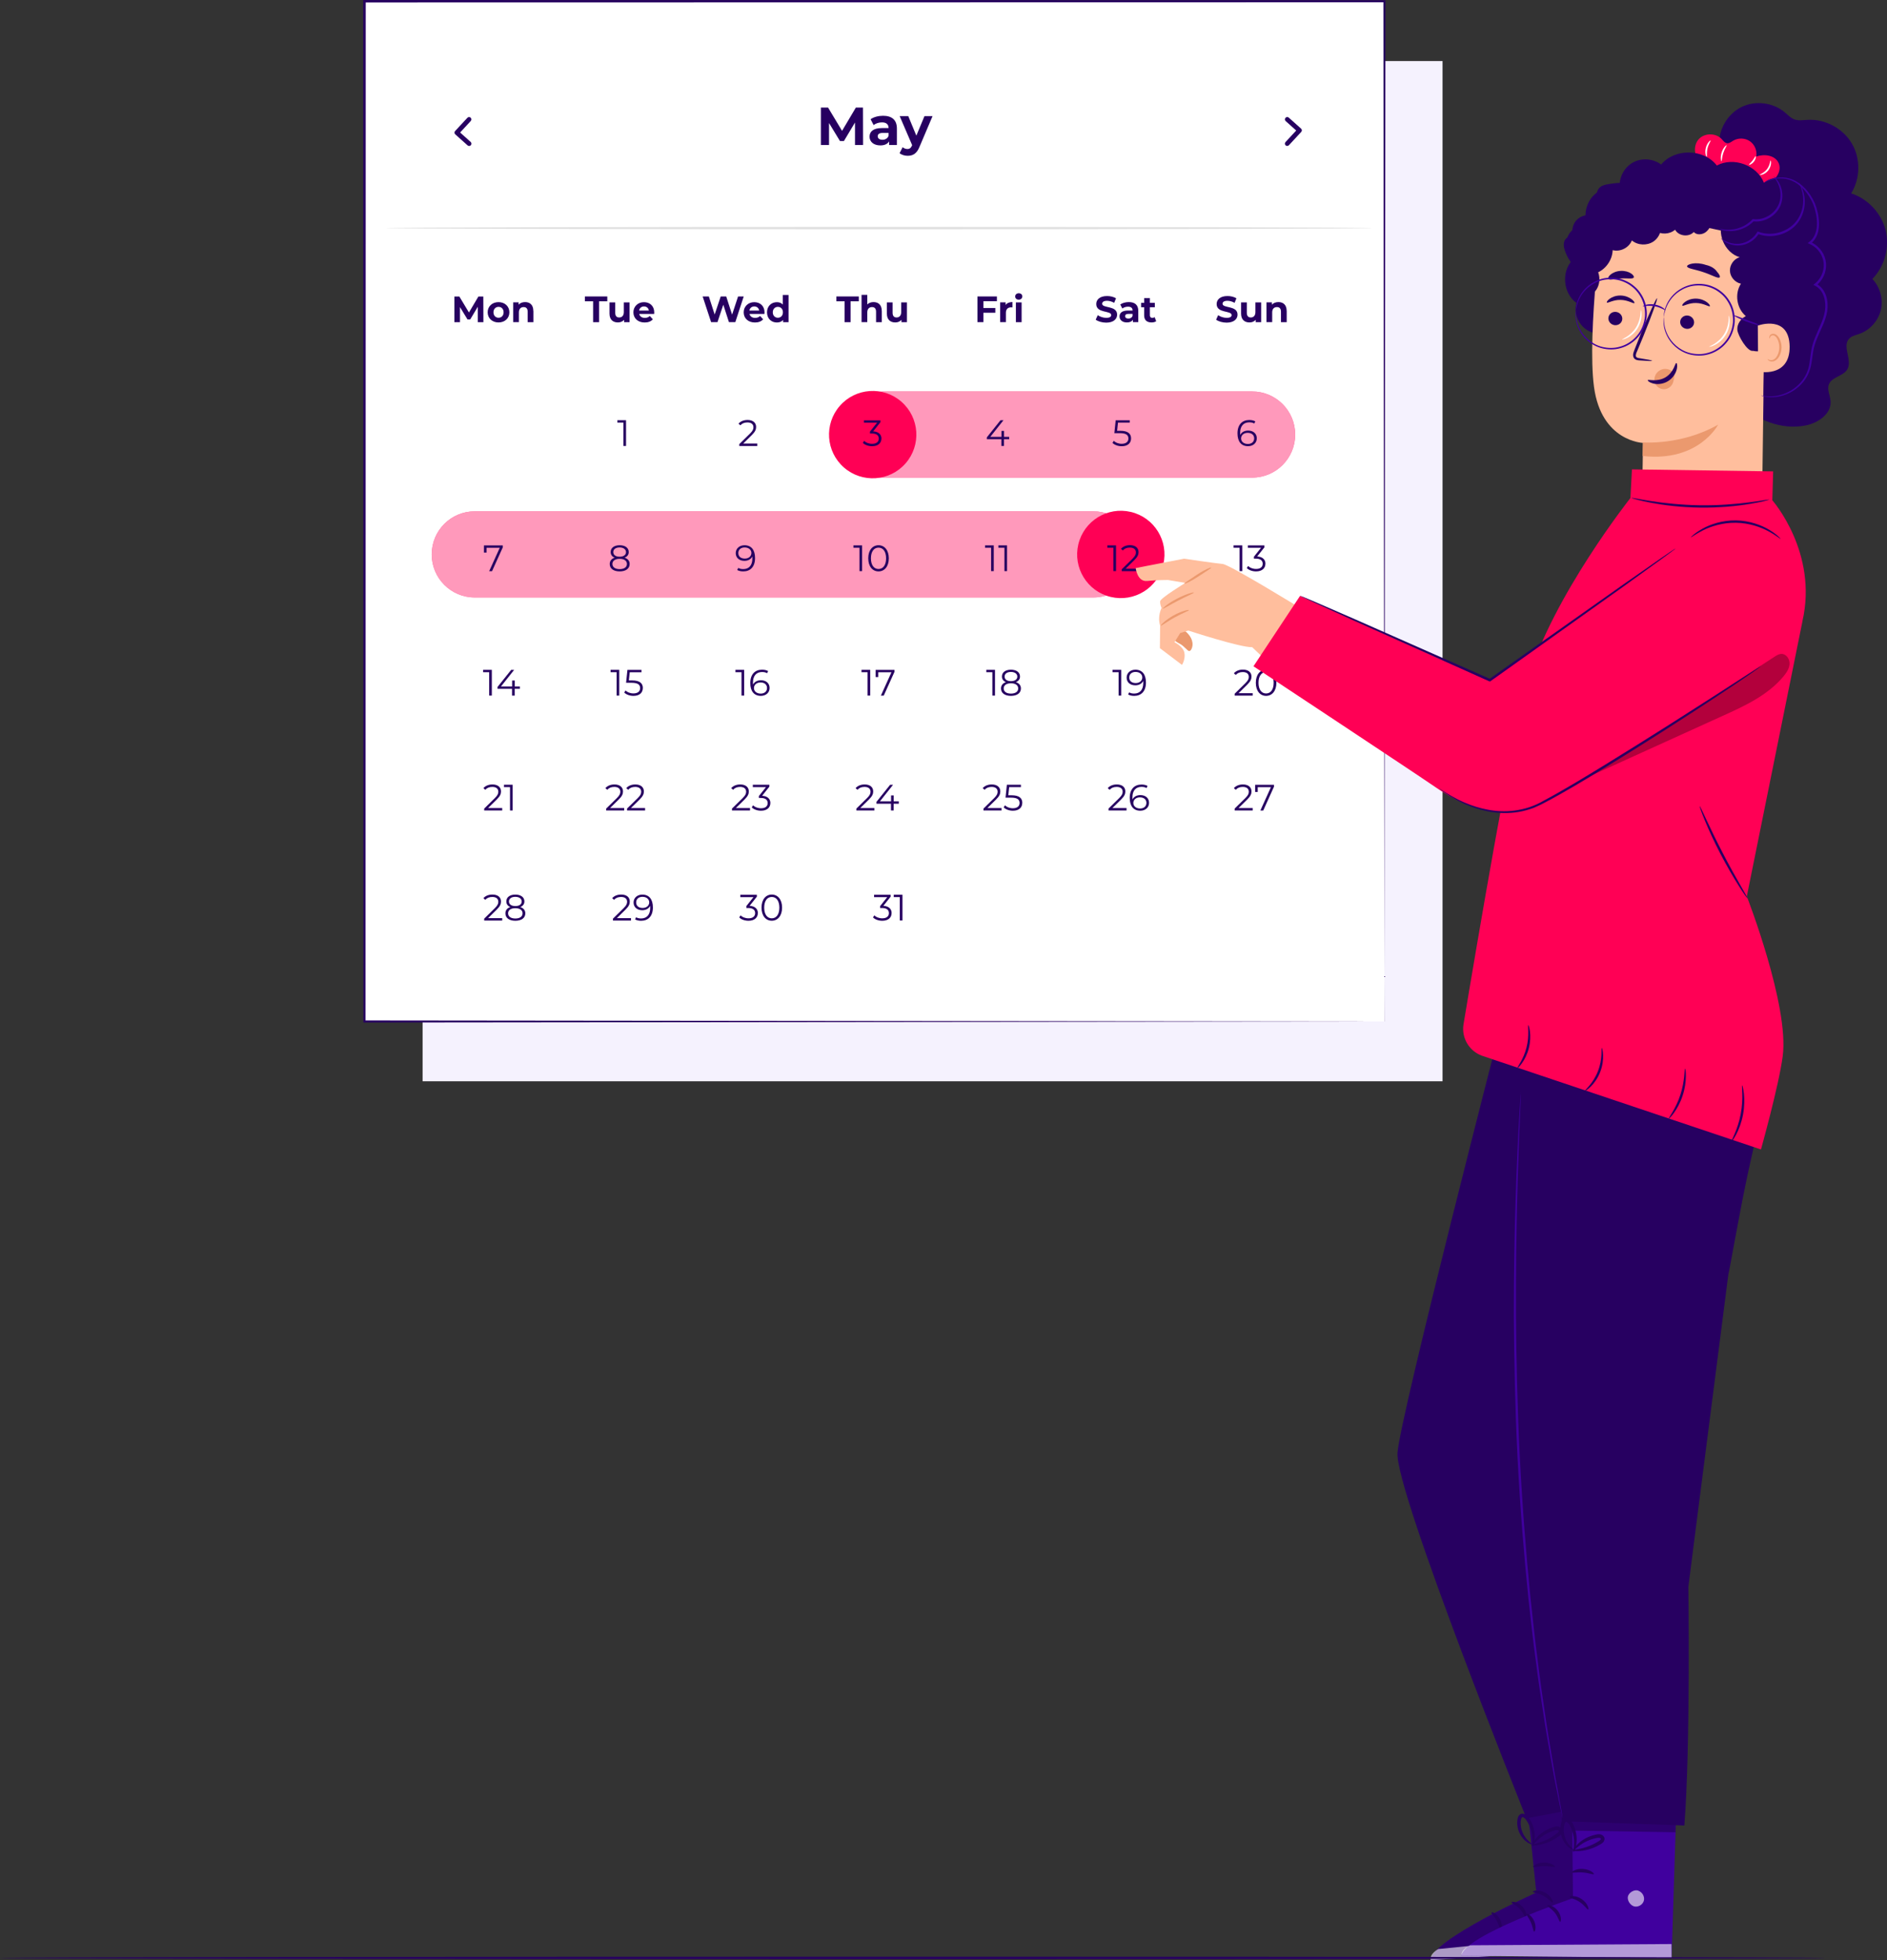 <svg xmlns="http://www.w3.org/2000/svg" id="Calque_2" viewBox="0 0 408.39 424.13"><rect x="0" y="0" width="408.39" height="424.13" fill="#333333" stroke="none"/><defs><style>      .cls-1 {        fill: #f05;      }      .cls-2 {        fill: #ffbe9d;      }      .cls-3 {        fill: #eb996e;      }      .cls-4 {        fill: #fff;      }      .cls-5 {        fill: #270061;      }      .cls-6 {        opacity: .6;      }      .cls-7 {        opacity: .3;      }      .cls-8 {        fill: #f5f2fe;      }      .cls-9 {        fill: #e0e0e0;      }      .cls-10 {        fill: #40009e;      }    </style></defs><g id="Floor"><g><rect class="cls-8" x="91.46" y="13.21" width="220.74" height="220.74"></rect><g><g><rect class="cls-4" x="78.89" y=".26" width="220.74" height="220.74"></rect><path class="cls-5" d="M299.63,221c0-1.92-.09-88.4-.23-220.74l.23.23c-64.16.01-139.9.02-220.72.04h-.02l.26-.26c-.01,80.83-.02,156.58-.04,220.74l-.23-.23c132.36.14,218.82.22,220.74.23-1.92,0-88.38.09-220.74.23h-.23s0-.23,0-.23c-.01-64.15-.02-139.91-.04-220.74v-.26s.26,0,.26,0h.02c80.82.01,156.56.03,220.72.04h.23v.23c-.14,132.34-.22,218.82-.23,220.74Z"></path></g><g><path class="cls-1" d="M270.99,103.34h-79.6c-5.15,0-9.32-4.17-9.32-9.32h0c0-5.15,4.17-9.32,9.32-9.32h79.6c5.15,0,9.32,4.17,9.32,9.32h0c0,5.15-4.17,9.32-9.32,9.32Z"></path><g class="cls-6"><path class="cls-4" d="M270.99,103.34h-79.6c-5.15,0-9.32-4.17-9.32-9.32h0c0-5.15,4.17-9.32,9.32-9.32h79.6c5.15,0,9.32,4.17,9.32,9.32h0c0,5.15-4.17,9.32-9.32,9.32Z"></path></g></g><g><path class="cls-1" d="M236.62,129.27H102.75c-5.15,0-9.32-4.17-9.32-9.32h0c0-5.15,4.17-9.32,9.32-9.32h133.87c5.15,0,9.32,4.17,9.32,9.32h0c0,5.15-4.17,9.32-9.32,9.32Z"></path><g class="cls-6"><path class="cls-4" d="M236.62,129.27H102.75c-5.15,0-9.32-4.17-9.32-9.32h0c0-5.15,4.17-9.32,9.32-9.32h133.87c5.15,0,9.32,4.17,9.32,9.32h0c0,5.15-4.17,9.32-9.32,9.32Z"></path></g></g><circle class="cls-1" cx="188.86" cy="94.02" r="9.45" transform="translate(-6.16 174.48) rotate(-48.88)"></circle><circle class="cls-1" cx="242.56" cy="119.95" r="9.45" transform="translate(69.89 328.3) rotate(-76.66)"></circle><path class="cls-5" d="M101.52,31.58c-.12,0-.24-.04-.33-.13l-2.66-2.38c-.1-.09-.16-.22-.17-.35,0-.13.04-.27.13-.36l2.66-2.87c.19-.2.5-.22.71-.03.2.19.21.5.03.71l-2.31,2.5,2.28,2.04c.21.18.22.5.04.71-.1.11-.24.17-.37.17Z"></path><path class="cls-5" d="M278.58,31.58c-.12,0-.24-.04-.34-.13-.2-.19-.21-.5-.03-.71l2.32-2.5-2.28-2.04c-.21-.18-.22-.5-.04-.71.19-.21.5-.22.71-.04l2.66,2.38c.1.09.16.22.17.35,0,.13-.04.27-.13.36l-2.66,2.87c-.1.11-.23.16-.37.16Z"></path><g><path class="cls-5" d="M185.04,31.37v-4.86s-2.4,4.01-2.4,4.01h-.85l-2.37-3.9v4.76h-1.76v-8.11h1.55l3.03,5.04,2.99-5.04h1.54l.02,8.11h-1.76Z"></path><path class="cls-5" d="M194.11,27.81v3.56h-1.69v-.78c-.34.57-.98.87-1.9.87-1.46,0-2.33-.81-2.33-1.89s.78-1.86,2.68-1.86h1.44c0-.78-.46-1.23-1.44-1.23-.66,0-1.34.22-1.8.58l-.65-1.26c.68-.49,1.69-.75,2.69-.75,1.9,0,3,.88,3,2.77ZM192.31,29.4v-.64h-1.24c-.85,0-1.11.31-1.11.73,0,.45.38.75,1.02.75.6,0,1.12-.28,1.33-.85Z"></path><path class="cls-5" d="M201.82,25.14l-2.81,6.61c-.6,1.51-1.46,1.96-2.58,1.96-.64,0-1.33-.21-1.74-.57l.66-1.29c.28.24.66.39,1.02.39.5,0,.78-.22,1.02-.78l.02-.06-2.7-6.28h1.86l1.75,4.23,1.76-4.23h1.74Z"></path></g><path class="cls-9" d="M296.9,49.35c0,.14-47.76.26-106.66.26s-106.67-.12-106.67-.26,47.75-.26,106.67-.26,106.66.12,106.66.26Z"></path><g><path class="cls-5" d="M103.41,69.71v-3.34s-1.65,2.75-1.65,2.75h-.58l-1.63-2.68v3.27h-1.21v-5.56h1.07l2.08,3.46,2.05-3.46h1.06l.02,5.56h-1.21Z"></path><path class="cls-5" d="M105.54,67.57c0-1.29.99-2.2,2.35-2.2s2.35.91,2.35,2.2-.99,2.2-2.35,2.2-2.35-.91-2.35-2.2ZM108.99,67.57c0-.74-.47-1.18-1.09-1.18s-1.1.45-1.1,1.18.48,1.18,1.1,1.18,1.09-.45,1.09-1.18Z"></path><path class="cls-5" d="M115.44,67.26v2.45h-1.24v-2.26c0-.69-.32-1.01-.87-1.01-.6,0-1.03.37-1.03,1.15v2.11h-1.24v-4.28h1.18v.5c.33-.37.83-.56,1.41-.56,1.01,0,1.77.59,1.77,1.89Z"></path></g><g><path class="cls-5" d="M128.36,65.19h-1.78v-1.05h4.85v1.05h-1.78v4.52h-1.29v-4.52Z"></path><path class="cls-5" d="M136.25,65.43v4.28h-1.18v-.51c-.33.37-.8.57-1.33.57-1.07,0-1.83-.6-1.83-1.92v-2.42h1.24v2.23c0,.72.32,1.03.87,1.03s.99-.37.99-1.15v-2.11h1.24Z"></path><path class="cls-5" d="M141.58,67.92h-3.24c.12.53.57.86,1.22.86.45,0,.78-.14,1.07-.41l.66.72c-.4.45-.99.69-1.77.69-1.48,0-2.44-.93-2.44-2.2s.98-2.2,2.28-2.2,2.23.84,2.23,2.22c0,.1-.02.23-.02.33ZM138.32,67.19h2.11c-.09-.54-.49-.89-1.05-.89s-.97.34-1.06.89Z"></path></g><path class="cls-5" d="M135.49,90.93v5.56h-.57v-5.06h-1.31v-.51h1.88Z"></path><path class="cls-5" d="M163.9,95.99v.51h-3.9v-.41l2.31-2.27c.63-.62.75-.99.75-1.38,0-.64-.45-1.04-1.3-1.04-.65,0-1.15.2-1.52.62l-.41-.35c.43-.51,1.12-.8,1.97-.8,1.13,0,1.84.57,1.84,1.5,0,.53-.17,1.01-.91,1.74l-1.89,1.86h3.06Z"></path><path class="cls-5" d="M190.76,94.9c0,.93-.68,1.65-2.02,1.65-.8,0-1.57-.28-2-.72l.28-.45c.36.37,1,.64,1.73.64.92,0,1.43-.43,1.43-1.12s-.47-1.1-1.5-1.1h-.4v-.42l1.54-1.93h-2.85v-.51h3.58v.41l-1.57,1.98c1.19.06,1.79.69,1.79,1.58Z"></path><path class="cls-5" d="M218.4,95.03h-1.11v1.46h-.57v-1.46h-3.14v-.41l2.95-3.69h.64l-2.85,3.59h2.42v-1.29h.56v1.29h1.11v.51Z"></path><path class="cls-5" d="M108.82,118.01v.41l-2.33,5.16h-.62l2.29-5.06h-2.86v1.04h-.56v-1.55h4.09Z"></path><path class="cls-5" d="M136.27,122.03c0,.99-.83,1.6-2.16,1.6s-2.15-.61-2.15-1.6c0-.67.38-1.14,1.07-1.37-.56-.22-.87-.64-.87-1.22,0-.91.77-1.47,1.95-1.47s1.96.56,1.96,1.47c0,.58-.32,1-.89,1.22.7.23,1.09.71,1.09,1.37ZM135.68,122.02c0-.68-.59-1.11-1.57-1.11s-1.57.43-1.57,1.11.58,1.12,1.57,1.12,1.57-.43,1.57-1.12ZM134.1,120.45c.87,0,1.38-.39,1.38-.99s-.55-1.01-1.38-1.01-1.37.38-1.37,1,.51,1,1.37,1Z"></path><path class="cls-5" d="M163.41,120.75c0,1.89-1.03,2.88-2.54,2.88-.5,0-.97-.09-1.32-.3l.23-.46c.29.19.67.26,1.08.26,1.2,0,1.97-.77,1.97-2.28,0-.13,0-.29-.02-.45-.28.61-.93.95-1.7.95-1.1,0-1.88-.65-1.88-1.67s.82-1.71,1.9-1.71c1.48,0,2.28,1.03,2.28,2.78ZM162.62,119.64c0-.61-.51-1.19-1.47-1.19-.8,0-1.36.47-1.36,1.21s.54,1.2,1.4,1.2,1.43-.52,1.43-1.22Z"></path><g><path class="cls-5" d="M186.58,118.01v5.56h-.57v-5.06h-1.31v-.51h1.88Z"></path><path class="cls-5" d="M187.91,120.8c0-1.77.93-2.83,2.22-2.83s2.23,1.06,2.23,2.83-.94,2.83-2.23,2.83-2.22-1.06-2.22-2.83ZM191.77,120.8c0-1.49-.67-2.31-1.64-2.31s-1.64.82-1.64,2.31.67,2.31,1.64,2.31,1.64-.82,1.64-2.31Z"></path></g><g><path class="cls-5" d="M215.07,118.01v5.56h-.57v-5.06h-1.31v-.51h1.88Z"></path><path class="cls-5" d="M217.95,118.01v5.56h-.57v-5.06h-1.31v-.51h1.88Z"></path></g><g><path class="cls-5" d="M241.54,118.01v5.56h-.57v-5.06h-1.31v-.51h1.88Z"></path><path class="cls-5" d="M246.67,123.07v.51h-3.9v-.41l2.31-2.27c.63-.62.75-.99.75-1.38,0-.64-.45-1.04-1.3-1.04-.65,0-1.15.2-1.52.62l-.41-.35c.43-.51,1.12-.8,1.97-.8,1.13,0,1.84.57,1.84,1.5,0,.53-.17,1.01-.91,1.74l-1.89,1.86h3.06Z"></path></g><g><path class="cls-5" d="M268.85,118.01v5.56h-.57v-5.06h-1.31v-.51h1.88Z"></path><path class="cls-5" d="M273.86,121.98c0,.93-.68,1.65-2.02,1.65-.8,0-1.57-.28-2-.72l.28-.45c.36.37,1,.64,1.73.64.92,0,1.43-.43,1.43-1.12s-.47-1.11-1.5-1.11h-.4v-.42l1.54-1.93h-2.85v-.51h3.58v.41l-1.57,1.98c1.19.06,1.79.69,1.79,1.58Z"></path></g><g><path class="cls-5" d="M106.44,144.94v5.56h-.57v-5.06h-1.31v-.51h1.88Z"></path><path class="cls-5" d="M112.5,149.04h-1.11v1.46h-.57v-1.46h-3.14v-.41l2.95-3.69h.64l-2.85,3.59h2.42v-1.29h.56v1.29h1.11v.51Z"></path></g><g><path class="cls-5" d="M134.02,144.94v5.56h-.57v-5.06h-1.31v-.51h1.88Z"></path><path class="cls-5" d="M139.12,148.87c0,.95-.66,1.69-2.02,1.69-.8,0-1.57-.28-2-.72l.28-.45c.36.37.99.64,1.71.64.95,0,1.45-.46,1.45-1.14,0-.72-.45-1.16-1.86-1.16h-1.18l.29-2.79h3.04v.51h-2.54l-.19,1.77h.72c1.68,0,2.31.66,2.31,1.65Z"></path></g><g><path class="cls-5" d="M161.05,144.94v5.56h-.57v-5.06h-1.31v-.51h1.88Z"></path><path class="cls-5" d="M166.56,148.85c0,1.04-.82,1.71-1.9,1.71-1.48,0-2.28-1.03-2.28-2.78,0-1.89,1.03-2.88,2.54-2.88.5,0,.97.09,1.32.3l-.23.46c-.29-.19-.67-.26-1.08-.26-1.2,0-1.97.77-1.97,2.28,0,.13,0,.29.02.45.28-.61.93-.95,1.7-.95,1.1,0,1.88.65,1.88,1.67ZM166,148.86c0-.73-.54-1.2-1.4-1.2s-1.43.52-1.43,1.22c0,.61.51,1.19,1.47,1.19.8,0,1.36-.47,1.36-1.21Z"></path></g><g><path class="cls-5" d="M188.33,144.94v5.56h-.57v-5.06h-1.31v-.51h1.88Z"></path><path class="cls-5" d="M193.59,144.94v.41l-2.33,5.16h-.62l2.29-5.06h-2.86v1.04h-.56v-1.55h4.09Z"></path></g><g><path class="cls-5" d="M215.34,144.94v5.56h-.57v-5.06h-1.31v-.51h1.88Z"></path><path class="cls-5" d="M220.95,148.96c0,.99-.83,1.6-2.16,1.6s-2.15-.61-2.15-1.6c0-.67.38-1.14,1.07-1.37-.56-.22-.87-.64-.87-1.22,0-.91.77-1.47,1.95-1.47s1.96.56,1.96,1.47c0,.58-.32,1-.89,1.22.7.23,1.09.71,1.09,1.37ZM220.36,148.95c0-.68-.59-1.11-1.57-1.11s-1.57.43-1.57,1.11.58,1.12,1.57,1.12,1.57-.43,1.57-1.12ZM218.79,147.38c.87,0,1.38-.39,1.38-.99s-.55-1.01-1.38-1.01-1.37.38-1.37,1,.51,1,1.37,1Z"></path></g><g><path class="cls-5" d="M242.66,144.94v5.56h-.57v-5.06h-1.31v-.51h1.88Z"></path><path class="cls-5" d="M248.01,147.68c0,1.89-1.03,2.88-2.54,2.88-.5,0-.97-.09-1.32-.3l.23-.46c.29.19.67.26,1.08.26,1.2,0,1.97-.77,1.97-2.28,0-.13,0-.29-.02-.45-.28.61-.93.95-1.7.95-1.11,0-1.88-.65-1.88-1.67s.82-1.71,1.9-1.71c1.48,0,2.28,1.03,2.28,2.78ZM247.22,146.57c0-.61-.51-1.19-1.47-1.19-.8,0-1.36.47-1.36,1.21s.54,1.2,1.4,1.2,1.43-.52,1.43-1.22Z"></path></g><g><path class="cls-5" d="M271.11,150v.51h-3.9v-.41l2.31-2.27c.63-.62.75-.99.75-1.38,0-.64-.45-1.04-1.3-1.04-.65,0-1.15.2-1.52.62l-.41-.35c.43-.51,1.12-.8,1.97-.8,1.13,0,1.84.57,1.84,1.5,0,.53-.17,1.01-.91,1.74l-1.89,1.86h3.06Z"></path><path class="cls-5" d="M271.79,147.73c0-1.77.93-2.83,2.22-2.83s2.23,1.06,2.23,2.83-.94,2.83-2.23,2.83-2.22-1.06-2.22-2.83ZM275.65,147.73c0-1.49-.67-2.31-1.64-2.31s-1.64.82-1.64,2.31.67,2.31,1.64,2.31,1.64-.82,1.64-2.31Z"></path></g><g><path class="cls-5" d="M108.69,174.85v.51h-3.9v-.41l2.31-2.27c.63-.62.75-.99.75-1.38,0-.64-.45-1.04-1.3-1.04-.65,0-1.15.2-1.52.62l-.41-.35c.43-.51,1.12-.8,1.97-.8,1.13,0,1.84.57,1.84,1.5,0,.53-.17,1.01-.91,1.74l-1.89,1.86h3.06Z"></path><path class="cls-5" d="M110.95,169.8v5.56h-.57v-5.06h-1.31v-.51h1.88Z"></path></g><g><path class="cls-5" d="M135.09,174.85v.51h-3.9v-.41l2.31-2.27c.63-.62.75-.99.75-1.38,0-.64-.45-1.04-1.3-1.04-.65,0-1.15.2-1.52.62l-.41-.35c.43-.51,1.12-.8,1.97-.8,1.13,0,1.84.57,1.84,1.5,0,.53-.17,1.01-.91,1.74l-1.89,1.86h3.06Z"></path><path class="cls-5" d="M139.61,174.85v.51h-3.9v-.41l2.31-2.27c.63-.62.75-.99.75-1.38,0-.64-.45-1.04-1.3-1.04-.65,0-1.15.2-1.52.62l-.41-.35c.43-.51,1.12-.8,1.97-.8,1.13,0,1.84.57,1.84,1.5,0,.53-.17,1.01-.91,1.74l-1.89,1.86h3.06Z"></path></g><g><path class="cls-5" d="M162.32,174.85v.51h-3.9v-.41l2.31-2.27c.63-.62.75-.99.75-1.38,0-.64-.45-1.04-1.3-1.04-.65,0-1.15.2-1.52.62l-.41-.35c.43-.51,1.12-.8,1.97-.8,1.13,0,1.84.57,1.84,1.5,0,.53-.17,1.01-.91,1.74l-1.89,1.86h3.06Z"></path><path class="cls-5" d="M166.72,173.76c0,.93-.68,1.65-2.02,1.65-.8,0-1.57-.28-2-.72l.28-.45c.36.37,1,.64,1.73.64.92,0,1.43-.43,1.43-1.12s-.47-1.11-1.5-1.11h-.4v-.42l1.54-1.93h-2.85v-.51h3.58v.41l-1.57,1.98c1.19.06,1.79.69,1.79,1.58Z"></path></g><g><path class="cls-5" d="M189.24,174.85v.51h-3.9v-.41l2.31-2.27c.63-.62.75-.99.75-1.38,0-.64-.45-1.04-1.3-1.04-.65,0-1.15.2-1.52.62l-.41-.35c.43-.51,1.12-.8,1.97-.8,1.13,0,1.84.57,1.84,1.5,0,.53-.17,1.01-.91,1.74l-1.89,1.86h3.06Z"></path><path class="cls-5" d="M194.51,173.9h-1.11v1.46h-.57v-1.46h-3.14v-.41l2.95-3.69h.64l-2.85,3.59h2.42v-1.29h.56v1.29h1.11v.51Z"></path></g><g><path class="cls-5" d="M216.75,174.85v.51h-3.9v-.41l2.31-2.27c.63-.62.75-.99.75-1.38,0-.64-.45-1.04-1.3-1.04-.65,0-1.15.2-1.52.62l-.41-.35c.43-.51,1.12-.8,1.97-.8,1.13,0,1.84.57,1.84,1.5,0,.53-.17,1.01-.91,1.74l-1.89,1.86h3.06Z"></path><path class="cls-5" d="M221.24,173.72c0,.95-.66,1.69-2.02,1.69-.8,0-1.57-.28-2-.72l.28-.45c.36.37.99.64,1.71.64.95,0,1.45-.46,1.45-1.14,0-.72-.45-1.16-1.86-1.16h-1.18l.29-2.79h3.04v.51h-2.54l-.19,1.77h.72c1.68,0,2.31.66,2.31,1.65Z"></path></g><g><path class="cls-5" d="M243.81,174.85v.51h-3.9v-.41l2.31-2.27c.63-.62.75-.99.75-1.38,0-.64-.45-1.04-1.3-1.04-.65,0-1.15.2-1.52.62l-.41-.35c.43-.51,1.12-.8,1.97-.8,1.13,0,1.84.57,1.84,1.5,0,.53-.17,1.01-.91,1.74l-1.89,1.86h3.06Z"></path><path class="cls-5" d="M248.68,173.7c0,1.04-.82,1.71-1.9,1.71-1.48,0-2.28-1.03-2.28-2.78,0-1.89,1.03-2.88,2.54-2.88.5,0,.97.09,1.32.3l-.23.46c-.29-.19-.67-.26-1.08-.26-1.2,0-1.97.77-1.97,2.28,0,.13,0,.29.02.45.28-.61.93-.95,1.7-.95,1.11,0,1.88.65,1.88,1.67ZM248.11,173.72c0-.73-.54-1.2-1.4-1.2s-1.43.52-1.43,1.22c0,.61.51,1.19,1.47,1.19.8,0,1.36-.47,1.36-1.21Z"></path></g><g><path class="cls-5" d="M271.11,174.85v.51h-3.9v-.41l2.31-2.27c.63-.62.75-.99.75-1.38,0-.64-.45-1.04-1.3-1.04-.65,0-1.15.2-1.52.62l-.41-.35c.43-.51,1.12-.8,1.97-.8,1.13,0,1.84.57,1.84,1.5,0,.53-.17,1.01-.91,1.74l-1.89,1.86h3.06Z"></path><path class="cls-5" d="M275.72,169.8v.41l-2.33,5.16h-.62l2.29-5.06h-2.86v1.04h-.56v-1.55h4.09Z"></path></g><g><path class="cls-5" d="M108.69,198.66v.51h-3.9v-.41l2.31-2.27c.63-.62.75-.99.75-1.38,0-.64-.45-1.04-1.3-1.04-.65,0-1.15.2-1.52.62l-.41-.35c.43-.51,1.12-.79,1.97-.79,1.13,0,1.84.57,1.84,1.5,0,.53-.17,1.01-.91,1.74l-1.89,1.86h3.06Z"></path><path class="cls-5" d="M113.69,197.62c0,.99-.83,1.6-2.16,1.6s-2.15-.61-2.15-1.6c0-.67.38-1.14,1.07-1.37-.56-.22-.87-.64-.87-1.22,0-.91.77-1.47,1.95-1.47s1.96.56,1.96,1.47c0,.58-.32,1-.89,1.22.7.23,1.09.71,1.09,1.37ZM113.1,197.61c0-.68-.59-1.11-1.57-1.11s-1.57.43-1.57,1.11.58,1.12,1.57,1.12,1.57-.43,1.57-1.12ZM111.53,196.04c.87,0,1.38-.39,1.38-.99s-.55-1.01-1.38-1.01-1.38.38-1.38,1,.51,1,1.38,1Z"></path></g><g><path class="cls-5" d="M136.56,198.66v.51h-3.9v-.41l2.31-2.27c.63-.62.75-.99.75-1.38,0-.64-.45-1.04-1.3-1.04-.65,0-1.15.2-1.52.62l-.41-.35c.43-.51,1.12-.79,1.97-.79,1.13,0,1.84.57,1.84,1.5,0,.53-.17,1.01-.91,1.74l-1.89,1.86h3.06Z"></path><path class="cls-5" d="M141.3,196.34c0,1.89-1.03,2.88-2.54,2.88-.5,0-.97-.09-1.32-.3l.23-.46c.29.19.67.26,1.08.26,1.2,0,1.97-.77,1.97-2.28,0-.13,0-.29-.02-.45-.28.61-.93.95-1.7.95-1.1,0-1.88-.65-1.88-1.67s.82-1.71,1.9-1.71c1.48,0,2.28,1.03,2.28,2.78ZM140.51,195.23c0-.61-.51-1.19-1.47-1.19-.8,0-1.36.47-1.36,1.21s.54,1.2,1.4,1.2,1.43-.52,1.43-1.22Z"></path></g><g><path class="cls-5" d="M164.01,197.57c0,.93-.68,1.65-2.02,1.65-.8,0-1.57-.28-2-.72l.28-.45c.36.37,1,.64,1.73.64.92,0,1.43-.43,1.43-1.12s-.47-1.11-1.5-1.11h-.4v-.42l1.54-1.93h-2.85v-.51h3.58v.41l-1.57,1.98c1.19.06,1.79.69,1.79,1.58Z"></path><path class="cls-5" d="M164.81,196.38c0-1.77.93-2.83,2.22-2.83s2.23,1.06,2.23,2.83-.94,2.83-2.23,2.83-2.22-1.06-2.22-2.83ZM168.67,196.38c0-1.49-.67-2.31-1.64-2.31s-1.64.82-1.64,2.31.67,2.31,1.64,2.31,1.64-.82,1.64-2.31Z"></path></g><g><path class="cls-5" d="M192.96,197.57c0,.93-.68,1.65-2.02,1.65-.8,0-1.57-.28-2-.72l.28-.45c.36.37,1,.64,1.73.64.92,0,1.43-.43,1.43-1.12s-.47-1.11-1.5-1.11h-.4v-.42l1.54-1.93h-2.85v-.51h3.58v.41l-1.57,1.98c1.19.06,1.79.69,1.79,1.58Z"></path><path class="cls-5" d="M195.31,193.6v5.56h-.57v-5.06h-1.31v-.51h1.88Z"></path></g><path class="cls-5" d="M244.79,94.86c0,.95-.66,1.69-2.02,1.69-.8,0-1.57-.28-2-.72l.28-.45c.36.37.99.64,1.71.64.95,0,1.45-.46,1.45-1.14,0-.72-.45-1.16-1.86-1.16h-1.18l.29-2.79h3.04v.51h-2.54l-.19,1.77h.71c1.68,0,2.31.66,2.31,1.65Z"></path><path class="cls-5" d="M272,94.83c0,1.04-.82,1.71-1.9,1.71-1.48,0-2.28-1.03-2.28-2.78,0-1.89,1.03-2.88,2.54-2.88.5,0,.97.09,1.32.3l-.23.46c-.29-.19-.67-.26-1.08-.26-1.2,0-1.97.77-1.97,2.28,0,.13,0,.29.02.45.28-.61.93-.95,1.7-.95,1.11,0,1.88.65,1.88,1.67ZM271.43,94.85c0-.73-.54-1.2-1.4-1.2s-1.43.52-1.43,1.22c0,.61.51,1.19,1.47,1.19.8,0,1.36-.47,1.36-1.21Z"></path><g><path class="cls-5" d="M160.96,64.14l-1.82,5.56h-1.38l-1.22-3.77-1.26,3.77h-1.38l-1.83-5.56h1.34l1.26,3.91,1.31-3.91h1.19l1.27,3.94,1.3-3.94h1.23Z"></path><path class="cls-5" d="M165.45,67.92h-3.24c.12.53.57.86,1.22.86.45,0,.78-.14,1.07-.41l.66.72c-.4.45-.99.69-1.77.69-1.48,0-2.44-.93-2.44-2.2s.98-2.2,2.28-2.2,2.23.84,2.23,2.22c0,.1-.02.23-.02.33ZM162.19,67.19h2.11c-.09-.54-.49-.89-1.05-.89s-.97.34-1.06.89Z"></path><path class="cls-5" d="M170.66,63.81v5.9h-1.18v-.49c-.31.37-.76.56-1.34.56-1.21,0-2.14-.86-2.14-2.2s.93-2.2,2.14-2.2c.52,0,.97.17,1.28.52v-2.08h1.24ZM169.44,67.57c0-.74-.48-1.18-1.09-1.18s-1.1.45-1.1,1.18.48,1.18,1.1,1.18,1.09-.45,1.09-1.18Z"></path></g><g><path class="cls-5" d="M182.79,65.19h-1.78v-1.05h4.85v1.05h-1.78v4.52h-1.29v-4.52Z"></path><path class="cls-5" d="M190.84,67.26v2.45h-1.24v-2.26c0-.69-.32-1.01-.87-1.01-.6,0-1.03.37-1.03,1.15v2.11h-1.24v-5.9h1.24v2.07c.33-.33.81-.51,1.36-.51,1.01,0,1.77.59,1.77,1.89Z"></path><path class="cls-5" d="M196.28,65.43v4.28h-1.18v-.51c-.33.37-.8.57-1.33.57-1.07,0-1.83-.6-1.83-1.92v-2.42h1.24v2.23c0,.72.32,1.03.87,1.03s.99-.37.99-1.15v-2.11h1.24Z"></path></g><g><path class="cls-5" d="M212.83,65.17v1.47h2.58v1.03h-2.58v2.03h-1.29v-5.56h4.21v1.03h-2.92Z"></path><path class="cls-5" d="M219.12,65.36v1.15c-.1,0-.18-.02-.28-.02-.68,0-1.14.37-1.14,1.19v2.02h-1.24v-4.28h1.18v.56c.3-.41.81-.63,1.47-.63Z"></path><path class="cls-5" d="M219.71,64.14c0-.39.31-.69.77-.69s.77.29.77.67c0,.41-.31.72-.77.72s-.77-.3-.77-.69ZM219.86,65.43h1.24v4.28h-1.24v-4.28Z"></path></g><g><path class="cls-5" d="M237.14,69.16l.44-.97c.47.34,1.17.58,1.84.58.76,0,1.07-.25,1.07-.6,0-1.04-3.24-.33-3.24-2.39,0-.95.76-1.73,2.35-1.73.7,0,1.41.17,1.93.49l-.4.98c-.52-.29-1.05-.44-1.54-.44-.76,0-1.06.29-1.06.64,0,1.03,3.24.32,3.24,2.36,0,.93-.77,1.73-2.36,1.73-.88,0-1.77-.26-2.27-.64Z"></path><path class="cls-5" d="M246.35,67.26v2.44h-1.16v-.53c-.23.39-.68.6-1.3.6-1,0-1.6-.56-1.6-1.3s.53-1.28,1.84-1.28h.99c0-.53-.32-.84-.99-.84-.45,0-.92.15-1.23.4l-.45-.87c.47-.33,1.16-.52,1.84-.52,1.3,0,2.06.6,2.06,1.9ZM245.11,68.35v-.44h-.85c-.58,0-.76.21-.76.5,0,.31.26.52.7.52.41,0,.77-.19.91-.58Z"></path><path class="cls-5" d="M250.23,69.5c-.25.18-.63.27-1.01.27-1.01,0-1.6-.52-1.6-1.53v-1.76h-.66v-.95h.66v-1.04h1.24v1.04h1.07v.95h-1.07v1.74c0,.37.2.56.53.56.18,0,.37-.06.5-.16l.33.87Z"></path></g><g><path class="cls-5" d="M263.2,69.16l.44-.97c.47.34,1.17.58,1.84.58.76,0,1.07-.25,1.07-.6,0-1.04-3.24-.33-3.24-2.39,0-.95.76-1.73,2.35-1.73.7,0,1.41.17,1.93.49l-.4.98c-.52-.29-1.05-.44-1.54-.44-.76,0-1.06.29-1.06.64,0,1.03,3.24.32,3.24,2.36,0,.93-.77,1.73-2.36,1.73-.88,0-1.77-.26-2.27-.64Z"></path><path class="cls-5" d="M272.94,65.43v4.28h-1.18v-.51c-.33.37-.8.57-1.33.57-1.07,0-1.83-.6-1.83-1.92v-2.42h1.24v2.23c0,.72.32,1.03.87,1.03s.99-.37.99-1.15v-2.11h1.24Z"></path><path class="cls-5" d="M278.47,67.26v2.45h-1.24v-2.26c0-.69-.32-1.01-.87-1.01-.6,0-1.03.37-1.03,1.15v2.11h-1.24v-4.28h1.18v.5c.33-.37.83-.56,1.42-.56,1.01,0,1.77.59,1.77,1.89Z"></path></g></g><g><g><g><g><path class="cls-10" d="M330.08,386.17l2.42,23.32s-22.89,10.29-22.86,14.64l45.37-3.07-2.28-36.48-22.66,1.59Z"></path><g class="cls-7"><path d="M330.08,386.17l2.42,23.32s-22.89,10.29-22.86,14.64l45.37-3.07-2.28-36.48-22.66,1.59Z"></path></g><g class="cls-6"><path class="cls-4" d="M346.4,406.57c.89.18,1.57,1.13,1.42,2.03-.14.9-1.1,1.59-2,1.43-.9-.16-1.74-1.28-1.5-2.16.24-.88,1.41-1.63,2.24-1.26"></path></g><g class="cls-6"><path class="cls-4" d="M355.02,421.06l-.37-3.67-43.37,4.31s-1.96,1.02-1.64,2.42l45.37-3.07Z"></path></g><path class="cls-5" d="M331.75,409.3c.02.22,1.14.25,2.28.89,1.15.61,1.78,1.53,1.98,1.43.2-.06-.22-1.36-1.61-2.11-1.38-.76-2.71-.41-2.64-.21Z"></path><path class="cls-5" d="M327.13,411.59c-.04.22.95.53,1.76,1.42.84.86,1.1,1.86,1.32,1.84.21.02.28-1.29-.76-2.37-1.03-1.09-2.33-1.1-2.33-.88Z"></path><path class="cls-5" d="M324.81,417.47c.2.03.44-1.09-.21-2.27-.64-1.18-1.72-1.59-1.8-1.4-.11.19.6.8,1.12,1.77.54.96.67,1.89.89,1.9Z"></path><path class="cls-5" d="M331.79,403.93c.11.2,1.1-.18,2.36-.18,1.26-.03,2.26.33,2.36.13.12-.17-.89-.92-2.37-.9-1.48,0-2.47.78-2.35.95Z"></path></g><path class="cls-5" d="M331.39,399.22c0,.09.89.17,2.27-.17.69-.17,1.49-.45,2.33-.89.42-.22.84-.48,1.26-.78.2-.15.44-.3.65-.58.23-.25.33-.84.02-1.19-.26-.33-.68-.46-1-.44-.33.01-.6.1-.84.18-.5.16-.96.36-1.38.58-.84.45-1.51,1-2,1.52-.99,1.05-1.29,1.9-1.21,1.94.11.07.57-.66,1.59-1.54.51-.44,1.16-.9,1.95-1.28.39-.19.82-.36,1.28-.49.47-.16.88-.19,1.02.02.05.08.06.11-.03.26-.1.14-.28.28-.48.42-.38.29-.77.54-1.15.77-.76.45-1.5.77-2.14.99-1.28.45-2.13.57-2.11.69Z"></path><path class="cls-5" d="M331.7,399.51c.08.03.47-.79.45-2.24-.01-.71-.14-1.57-.48-2.47-.17-.45-.39-.9-.67-1.34-.3-.43-.66-1.01-1.53-1.05-.45.01-.8.39-.91.7-.13.32-.14.58-.18.85-.05.54,0,1.05.1,1.53.21.96.66,1.73,1.13,2.28.97,1.12,1.91,1.32,1.92,1.24.07-.12-.73-.49-1.49-1.58-.37-.53-.72-1.25-.86-2.09-.07-.42-.1-.86-.05-1.32.04-.49.19-.89.38-.85.23-.02.63.32.85.69.26.39.47.79.65,1.19.34.8.52,1.58.59,2.24.15,1.33-.03,2.17.09,2.2Z"></path></g><path class="cls-5" d="M325.39,219.72s-22.33,86.45-22.94,94.6c-.62,8.15,27.9,79.1,27.9,79.1l21.97-4.15s-1.4-103.88-2.11-105.91c-.71-2.04,5.61-53.09,5.61-53.09l-30.43-10.55Z"></path><g><g><path class="cls-10" d="M340.19,387.25l.24,23.44s-23.74,8.12-24.12,12.45l45.46.47,1.13-35.85-22.71-.52Z"></path><g class="cls-6"><path class="cls-4" d="M354.54,409.08c.87.26,1.46,1.27,1.23,2.15-.23.88-1.24,1.48-2.12,1.24-.88-.25-1.61-1.43-1.29-2.29.32-.85,1.56-1.49,2.35-1.04"></path></g><g class="cls-6"><path class="cls-4" d="M361.77,423.62l-.02-3-43.58.27s-2.05.83-1.85,2.26l45.46.47Z"></path></g><path class="cls-5" d="M339.7,410.44c0,.22,1.11.35,2.18,1.09,1.09.71,1.63,1.69,1.84,1.61.21-.04-.09-1.37-1.41-2.25-1.31-.89-2.66-.66-2.61-.45Z"></path><path class="cls-5" d="M334.88,412.29c-.06.21.9.62,1.63,1.57.76.94.92,1.96,1.14,1.95.21.04.39-1.26-.54-2.43-.92-1.18-2.22-1.31-2.23-1.1Z"></path><path class="cls-5" d="M332.03,417.93c.2.05.54-1.05,0-2.28-.53-1.23-1.56-1.74-1.66-1.56-.13.18.53.85.95,1.87.45,1.01.49,1.94.71,1.97Z"></path><path class="cls-5" d="M340.24,405.1c.09.2,1.11-.08,2.37.04,1.25.09,2.22.54,2.34.35.13-.16-.8-1-2.28-1.12-1.48-.13-2.54.55-2.43.73Z"></path></g><g class="cls-7"><polygon points="340.24 391.9 340.28 396.07 362.63 396.44 362.75 392.68 340.24 391.9"></polygon></g><path class="cls-5" d="M340.27,400.37c0,.09.87.25,2.28.05.7-.1,1.53-.31,2.4-.67.44-.18.88-.4,1.33-.66.21-.13.46-.26.7-.52.25-.23.41-.81.13-1.18-.22-.36-.63-.52-.96-.53-.33-.02-.61.04-.86.1-.51.11-.99.27-1.43.45-.88.37-1.6.85-2.13,1.32-1.08.95-1.46,1.77-1.39,1.81.1.08.63-.61,1.72-1.38.55-.39,1.24-.78,2.06-1.09.41-.15.85-.28,1.32-.37.49-.11.89-.11,1.01.11.04.08.05.12-.06.25-.11.13-.31.25-.52.38-.41.25-.82.47-1.22.66-.8.37-1.57.62-2.22.79-1.31.33-2.17.37-2.17.49Z"></path><path class="cls-5" d="M340.55,400.69c.08.04.54-.75.66-2.18.06-.71,0-1.58-.25-2.5-.13-.46-.31-.93-.54-1.4-.25-.46-.56-1.07-1.42-1.19-.45-.03-.83.31-.97.61-.16.3-.19.57-.25.83-.1.53-.1,1.05-.04,1.53.12.97.49,1.79.91,2.38.86,1.2,1.78,1.49,1.8,1.41.08-.11-.69-.56-1.34-1.71-.32-.57-.6-1.31-.67-2.16-.03-.42-.02-.87.08-1.31.08-.48.27-.87.45-.81.23,0,.6.38.78.77.22.41.4.84.53,1.25.26.83.37,1.62.38,2.28.03,1.34-.23,2.16-.11,2.2Z"></path></g><path class="cls-5" d="M377.23,214.13l-51.08,1.41,7.33,90.89,4.55,87.61,26.5.93c1.35-16.91.87-51.63.87-51.63l1.9-14.93,6.74-52.58c.51-2.23,2.39-13.38,4.32-22.31,1.11-5.13,2.72-11.79,3.06-13.96,1.01-6.43-4.19-25.41-4.19-25.41Z"></path><path class="cls-10" d="M329.13,236.45s.01.14,0,.41c0,.29-.02.69-.03,1.19-.04,1.08-.1,2.62-.18,4.59-.09,1.99-.19,4.43-.27,7.26-.09,2.83-.22,6.05-.29,9.62-.19,7.13-.3,15.62-.27,25.04.07,9.43.3,19.79.83,30.65.56,10.87,1.38,21.2,2.32,30.58.51,4.69.97,9.14,1.53,13.3.27,2.08.5,4.09.78,6.02.28,1.92.55,3.77.81,5.54.49,3.53,1.06,6.71,1.51,9.5.44,2.8.88,5.2,1.25,7.16.35,1.94.62,3.46.82,4.52.08.5.15.89.2,1.18.04.27.06.4.05.4,0,0-.04-.13-.1-.39-.06-.29-.14-.67-.25-1.17-.21-1.06-.52-2.57-.91-4.5-.4-1.95-.87-4.35-1.34-7.14-.48-2.79-1.07-5.97-1.58-9.5-.27-1.76-.55-3.61-.84-5.54-.29-1.93-.53-3.94-.81-6.02-.58-4.16-1.05-8.61-1.58-13.3-.96-9.39-1.8-19.73-2.36-30.6-.53-10.87-.74-21.24-.79-30.68,0-9.43.14-17.93.38-25.06.09-3.57.25-6.79.37-9.62.11-2.83.24-5.27.36-7.26.12-1.97.21-3.51.28-4.59.04-.5.06-.9.08-1.19.02-.27.04-.41.05-.41Z"></path></g><g><path class="cls-5" d="M372.08,31.25c-.13-3.33,1.85-6.65,4.85-8.11s6.83-.97,9.37,1.19c.63.54,1.21,1.18,1.98,1.48.92.36,1.96.17,2.95.12,3.78-.21,7.61,1.84,9.54,5.1,1.93,3.26,1.87,7.6-.14,10.81,3.62,1.16,6.54,4.29,7.46,7.98.91,3.69-.21,7.82-2.87,10.54,1.68,1.74,2.39,4.37,1.83,6.72-.56,2.36-2.38,4.37-4.67,5.17-.78.27-1.64.44-2.2,1.04-1.55,1.68.77,4.64-.38,6.62-.87,1.5-3.32,1.61-3.97,3.22-.47,1.16.26,2.43.35,3.67.2,2.7-2.63,4.68-5.29,5.23-5.26,1.1-10.85-1.13-14.65-4.92-3.81-3.79-6-8.94-7.13-14.19-2.66-12.33.11-25.11,2.87-37.41"></path><g><path class="cls-1" d="M368.01,35c-1.43-1.16-1.59-3.57-.34-4.91,1.25-1.35,3.66-1.35,4.92-.02.35.37.68.86,1.19.92.48.06.9-.3,1.32-.55,1.09-.65,2.56-.61,3.61.11,1.05.72,1.61,2.08,1.39,3.33,1.73-.63,4.07-.3,4.83,1.38.68,1.49-.3,3.34-1.75,4.1-1.45.76-3.2.67-4.81.35-3.83-.76-7.41-2.75-10.09-5.59"></path><path class="cls-4" d="M378.54,35.63c.04.09.61-.09,1.04-.65.44-.55.49-1.15.39-1.16-.11-.03-.3.45-.69.93-.38.48-.79.79-.74.88Z"></path><path class="cls-4" d="M372.56,34.89c.11-.01.09-.84.4-1.78.3-.95.8-1.6.72-1.68-.06-.08-.75.52-1.08,1.56-.34,1.03-.13,1.92-.03,1.9Z"></path><path class="cls-4" d="M369.37,33.93c.11-.03-.06-.85.18-1.82.22-.98.75-1.63.66-1.71-.06-.08-.78.53-1.04,1.62-.27,1.08.1,1.96.19,1.91Z"></path><path class="cls-4" d="M380.84,37.83s.26.06.64-.08c.38-.13.88-.43,1.25-.93.38-.5.53-1.06.56-1.46.03-.4-.05-.64-.1-.64-.11,0-.09.98-.77,1.87-.67.89-1.63,1.14-1.59,1.24Z"></path><path class="cls-5" d="M344.42,71.87c-2.47-.86-3.98-3.82-3.23-6.32-2.89-2.04-3.33-6.77-.87-9.3-1.29-1.23-1.74-3.28-1.08-4.94.66-1.66,2.39-2.84,4.18-2.85-.66-2.03-.14-4.4,1.29-5.99,1.44-1.58,3.75-2.32,5.84-1.85-.22-2.16.94-4.39,2.83-5.45,1.89-1.06,4.4-.88,6.13.43,2.94-3.56,9.24-3.45,12.05.21,3.6-1.94,8.69-.07,10.19,3.73,2.39-2,6.31-1.03,8.25,1.4,1.94,2.43,2.25,5.81,1.84,8.89,1.6.84,2.69,2.58,2.75,4.39s-.92,3.62-2.47,4.56c2.68,3.72,1.58,9.59-2.26,12.09.38,3.99-1.93,8.11-5.54,9.86"></path><path class="cls-2" d="M382.06,55.9l1.49-3.63-22.73-4.89c-7.02-.91-14.81,5.96-15.42,13.02-.68,7.84-1.21,17.44-.42,23.32,1.59,11.82,10.6,12.11,10.6,12.11l-.3,19.94,26.1-9.38.68-50.48Z"></path><path class="cls-5" d="M348.09,68.8c-.05.8.59,1.49,1.42,1.56.83.06,1.54-.53,1.59-1.32.05-.8-.59-1.5-1.42-1.56-.83-.07-1.54.53-1.59,1.33Z"></path><path class="cls-5" d="M347.77,65.46c.18.2,1.35-.62,2.97-.57,1.62.02,2.8.88,2.98.69.09-.09-.09-.45-.6-.84-.5-.39-1.37-.78-2.38-.8-1.01-.02-1.87.33-2.37.7-.51.37-.69.72-.6.81Z"></path><path class="cls-5" d="M363.63,69.59c-.05.8.59,1.49,1.42,1.56.83.06,1.54-.53,1.59-1.32.05-.8-.59-1.5-1.42-1.56-.83-.06-1.54.53-1.59,1.33Z"></path><path class="cls-5" d="M364.1,66.13c.18.2,1.35-.62,2.97-.57,1.62.02,2.8.88,2.98.69.09-.09-.09-.45-.6-.84-.5-.39-1.37-.78-2.38-.8-1.01-.02-1.87.33-2.37.7-.51.37-.69.72-.6.81Z"></path><path class="cls-5" d="M357.55,78.06c0-.09-1-.29-2.63-.54-.41-.05-.8-.14-.87-.43-.09-.3.09-.75.31-1.22.41-1,.85-2.04,1.3-3.13,1.81-4.46,3.14-8.13,2.96-8.2-.18-.07-1.8,3.49-3.61,7.94-.44,1.1-.85,2.15-1.25,3.15-.17.47-.45,1-.25,1.62.1.31.4.55.67.62.26.09.5.1.7.11,1.65.13,2.67.16,2.68.07Z"></path><path class="cls-3" d="M355.56,95.72s8.32.69,16.28-3.84c0,0-4.18,8.15-16.34,6.78l.06-2.94Z"></path><path class="cls-5" d="M365.12,57.64c.06.47,1.69.61,3.51,1.24,1.83.59,3.21,1.47,3.54,1.13.15-.16-.02-.62-.54-1.18-.38-.57-1.09-1.21-2.48-1.52-1.09-.37-2.16-.41-2.89-.28-.74.13-1.16.39-1.14.61Z"></path><path class="cls-5" d="M348.08,60.35c.29.36,1.41-.05,2.75-.1,1.34-.1,2.49.19,2.75-.2.11-.19-.08-.56-.59-.89-.5-.34-1.33-.6-2.25-.55-.92.05-1.72.41-2.18.8-.47.39-.61.78-.48.95Z"></path><path class="cls-5" d="M370.73,47.72c-.36.9-.76,1.85-1.51,2.46-.76.61-2,.75-2.65.02-1.07,1.17-3.29.9-4.04-.5-1.17,1.03-3.07,1.11-4.33.2-1.18.19-2.37.38-3.55.58-1.28.21-2.87.3-3.6-.79-.17-.25-.28-.56-.55-.7-.27-.14-.6-.06-.9-.04-1.01.08-1.97-.56-2.56-1.38-.59-.83-.88-1.82-1.16-2.8-.43-1.5-.73-3.42.52-4.35.49-.37,1.12-.48,1.72-.58,1.23-.2,2.51-.41,3.71-.08,1.49.4,2.66,1.56,3.51,2.84-.3-.79.32-1.71,1.12-1.98.8-.27,1.69-.03,2.44.35,1.08.56,2,1.43,2.62,2.48,1.96.07,3.82,1.36,4.59,3.16.9-.54,2.04-.68,3.04-.38.35.11.72.29.88.62.16.33,0,.83-.36.88"></path><path class="cls-5" d="M359.35,47.81c.53,1.59-.12,3.5-1.5,4.44-1.39.94-3.4.85-4.68-.23-.61,1.58-2.51,2.54-4.15,2.1-.07,2.01-1.33,3.93-3.14,4.79.38,1.03.35,2.21-.09,3.21-.28.65-.75,1.25-1.41,1.5-.78.3-1.67.07-2.42-.3-1.06-.53-2.02-1.39-2.34-2.53s.17-2.54,1.27-2.98c-.97-.98-1.72-2.19-2.18-3.49-.26-.75-.42-1.6-.07-2.31.35-.71,1.39-1.09,1.96-.54-.55-1.17-.37-2.66.45-3.67.82-1.01,2.24-1.49,3.5-1.18.08-1.09.82-2.1,1.84-2.49,1.02-.39,2.25-.14,3.03.62"></path><path class="cls-5" d="M373.48,47.24c-.04-1.43,1.4-2.56,2.82-2.68,1.43-.12,2.8.51,4.05,1.21,1.39-1.51,3.78-1.99,5.65-1.13,1.86.85,2.98,2.74,4.47,4.14.79.74,1.73,1.38,2.25,2.33.52.95.43,2.37-.53,2.87,1.22.49,2.12,1.68,2.26,2.99s-.47,2.67-1.55,3.41c-.34.24-.75.45-.91.84-.13.32-.05.69.05,1.03.47,1.61,1.26,3.13,1.5,4.78.25,1.66-.21,3.59-1.65,4.43-.38.22-.85.39-1.04.79-.12.26-.09.57-.04.85.19.94.68,1.78,1.05,2.66.36.88.61,1.88.29,2.79-.32.9-1.38,1.58-2.25,1.19.53,1.83.37,3.98-.88,5.42-1.25,1.44-5.15,1.92-7.36.4l.08-5.4c.35-.93-.85-6.06-.18-7.06,0,0,1.43,3.59-2.18,2.81-1.2.26-3.29-3.34-3.38-4.56-.09-1.22.74-2.39,1.83-2.96-1.98-1.66-2.46-4.85-1.05-7.01-1.28-.25-2.32-1.45-2.38-2.76s.85-2.6,2.1-2.97c-3.31-.98-5.11-5.33-3.45-8.36"></path><path class="cls-2" d="M380.42,70.45c.17-.08,6.78-2.37,6.9,4.49.11,6.86-6.8,5.56-6.81,5.36-.01-.2-.08-9.85-.08-9.85Z"></path><path class="cls-3" d="M382.55,77.67s.12.08.32.17c.2.09.54.14.89,0,.72-.28,1.31-1.44,1.32-2.67,0-.62-.13-1.22-.36-1.7-.22-.5-.55-.84-.91-.9-.36-.08-.62.14-.7.34-.09.19-.04.33-.08.34-.02.02-.15-.11-.1-.4.03-.14.1-.3.26-.43.16-.14.4-.21.66-.19.53.03,1.01.51,1.27,1.04.28.54.45,1.2.45,1.9-.02,1.38-.71,2.69-1.69,2.99-.48.13-.89,0-1.1-.16-.21-.17-.25-.32-.23-.33Z"></path><path class="cls-3" d="M362.12,80.56c-.52-.55-1.31-.83-2.06-.72-.75.11-1.43.6-1.77,1.27-.28.55-.33,1.23-.1,1.8.32.81,1.19,1.36,2.06,1.3.87-.06,1.66-.73,1.87-1.57.21-.84.53-1.84-.21-2.29"></path><path class="cls-10" d="M360.06,68.65s.06-.68.44-1.81c.38-1.11,1.26-2.73,3.06-3.89.89-.57,1.99-1.03,3.24-1.15,1.23-.12,2.6.02,3.87.61.64.28,1.25.67,1.8,1.14.56.47,1.06,1.04,1.45,1.69.82,1.28,1.23,2.87,1.13,4.48-.13,1.6-.75,3.13-1.75,4.27-.48.58-1.06,1.08-1.67,1.46-.61.4-1.27.7-1.94.88-1.34.41-2.72.35-3.92.06-1.21-.3-2.24-.91-3.04-1.6-1.62-1.41-2.26-3.13-2.48-4.29-.22-1.18-.13-1.86-.18-1.86,0,0-.14.67.03,1.88.18,1.19.8,2.98,2.45,4.46.82.73,1.88,1.37,3.14,1.7,1.25.32,2.69.39,4.1-.03.71-.19,1.4-.5,2.04-.91.65-.4,1.25-.92,1.76-1.53,1.05-1.2,1.71-2.8,1.84-4.49.1-1.69-.32-3.36-1.19-4.7-.42-.68-.94-1.27-1.53-1.76-.58-.5-1.22-.9-1.9-1.19-1.34-.61-2.77-.74-4.05-.6-1.29.15-2.43.64-3.35,1.24-1.85,1.24-2.71,2.92-3.05,4.07-.35,1.17-.3,1.86-.3,1.86Z"></path><path class="cls-10" d="M341.02,67.31s.06-.68.44-1.81c.38-1.11,1.26-2.73,3.06-3.89.89-.57,1.99-1.03,3.24-1.15,1.23-.12,2.6.02,3.87.61.64.28,1.25.67,1.8,1.14.56.47,1.05,1.04,1.45,1.69.82,1.28,1.23,2.87,1.13,4.48-.13,1.6-.75,3.13-1.75,4.27-.48.58-1.06,1.08-1.67,1.46-.61.4-1.27.7-1.94.88-1.34.41-2.72.35-3.92.06-1.21-.3-2.24-.91-3.04-1.6-1.62-1.41-2.26-3.13-2.48-4.29-.22-1.18-.13-1.86-.18-1.86,0,0-.14.67.03,1.88.18,1.19.8,2.98,2.45,4.46.82.73,1.88,1.37,3.14,1.7,1.25.32,2.69.39,4.1-.03.71-.19,1.4-.5,2.04-.91.65-.4,1.25-.92,1.76-1.53,1.05-1.2,1.71-2.8,1.84-4.49.1-1.69-.32-3.36-1.19-4.7-.42-.68-.94-1.27-1.53-1.76-.58-.5-1.22-.9-1.9-1.19-1.34-.61-2.77-.74-4.05-.6-1.29.15-2.43.64-3.35,1.24-1.85,1.24-2.71,2.92-3.05,4.07-.35,1.17-.3,1.86-.3,1.86Z"></path><path class="cls-10" d="M375.2,68.21c-.04.09,1.14.75,2.7,1.35,1.56.59,2.88.88,2.91.79.03-.1-1.23-.56-2.77-1.14-1.54-.58-2.78-1.09-2.83-.99Z"></path><path class="cls-10" d="M355.53,66.24c.03.11,1.15-.23,2.52.02,1.37.23,2.31.93,2.38.84.08-.06-.82-.96-2.31-1.21-1.49-.27-2.64.28-2.59.36Z"></path><path class="cls-4" d="M369.87,75.04s.51-.02,1.23-.38c.72-.35,1.65-1.04,2.32-2.09.67-1.05.91-2.18.92-2.98.02-.81-.13-1.29-.17-1.28-.06,0,0,.49-.1,1.26-.08.76-.35,1.81-.98,2.8-.63.98-1.47,1.67-2.12,2.06-.66.4-1.12.56-1.1.62Z"></path><path class="cls-4" d="M351.05,73.48s.48-.03,1.15-.38c.67-.34,1.53-1,2.16-1.99.63-.99.87-2.05.9-2.8.03-.76-.09-1.21-.14-1.21-.06,0-.03.46-.13,1.18-.1.71-.36,1.69-.95,2.62-.59.92-1.37,1.57-1.98,1.96-.61.39-1.04.56-1.02.61Z"></path></g><path class="cls-5" d="M362.8,78.54c.12,0,.28.51.09,1.34-.18.81-.78,1.92-1.93,2.61-1.15.69-2.41.7-3.21.48-.82-.22-1.2-.6-1.13-.71.06-.13.53,0,1.24.01.71.02,1.7-.1,2.59-.63.89-.54,1.46-1.35,1.77-1.99.32-.64.43-1.11.57-1.1Z"></path><path class="cls-10" d="M381.74,39.54s.12-.09.37-.22c.26-.12.61-.37,1.14-.52,1-.38,2.73-.74,4.66.04,1.92.76,3.76,2.63,4.88,5.18.51,1.3.86,2.74.89,4.31,0,.78-.08,1.59-.36,2.37-.28.78-.78,1.52-1.47,2.05l-.05-.41c1.59.65,2.91,2.14,3.3,3.96.39,1.82-.25,3.88-1.7,5.2-.11.11-.24.2-.35.29l-.04-.42c1.12.52,1.86,1.58,2.2,2.67.36,1.1.39,2.25.23,3.34-.38,2.19-1.46,4.01-2.18,5.81-.37.9-.66,1.79-.82,2.69-.16.9-.25,1.8-.4,2.67-.25,1.75-1.04,3.32-2.06,4.42-2.07,2.26-4.64,2.92-6.28,2.97-.84.02-1.48-.07-1.91-.17-.42-.11-.64-.18-.64-.2.01-.07.9.28,2.54.18,1.6-.11,4.07-.81,6.02-3.01.97-1.08,1.69-2.55,1.92-4.26.14-.85.21-1.75.38-2.68.15-.93.45-1.87.82-2.79.72-1.83,1.78-3.65,2.12-5.71.15-1.02.11-2.11-.22-3.11-.32-1-.97-1.92-1.94-2.38l-.35-.16.3-.26c.1-.08.21-.17.31-.26,1.31-1.2,1.91-3.08,1.55-4.73-.35-1.66-1.56-3.03-3-3.63l-.38-.16.33-.25c1.27-.95,1.7-2.58,1.68-4.04-.01-1.48-.35-2.91-.82-4.15-1.05-2.47-2.81-4.31-4.62-5.07-1.82-.78-3.49-.49-4.49-.16-.53.13-.89.35-1.16.45-.26.11-.4.16-.41.15Z"></path><path class="cls-10" d="M383.86,38.21s.28.15.64.58c.36.43.81,1.13,1.06,2.11.25.97.31,2.24-.2,3.51-.5,1.27-1.6,2.42-3.03,3.04-.97.43-2.02.56-2.96.44l.21-.07c-1.68,1.75-3.85,2.22-5.26,2.18-.72-.02-1.29-.14-1.66-.25-.37-.12-.56-.22-.55-.24.02-.08.82.24,2.21.19,1.35-.04,3.38-.56,4.91-2.2l.08-.09h.12c.86.11,1.82-.01,2.7-.41,1.32-.57,2.33-1.62,2.81-2.76.49-1.15.48-2.33.28-3.25-.41-1.89-1.45-2.71-1.36-2.77Z"></path><path class="cls-10" d="M389.28,39.53s.08.06.19.22c.12.15.25.38.42.7.32.63.65,1.63.71,2.91.04,1.27-.23,2.84-1.14,4.3-.89,1.47-2.51,2.66-4.42,3.16-1.61.43-3.28.31-4.64-.22l.29-.1c-.74,1.21-1.88,2-2.98,2.36-1.11.36-2.18.29-2.99.07-.82-.22-1.39-.58-1.75-.85-.36-.28-.51-.47-.5-.49.04-.08.74.69,2.32,1.05.78.17,1.77.2,2.79-.17,1.01-.36,2.05-1.11,2.71-2.22l.1-.17.19.07c1.28.48,2.83.58,4.35.18,1.79-.48,3.3-1.57,4.16-2.93.87-1.35,1.17-2.83,1.17-4.05-.02-2.49-1.08-3.8-.96-3.84Z"></path></g><g><g><path class="cls-3" d="M255.95,139.69c.34.32.69.64,1.03.95.11.1.24.22.39.22.19,0,.35-.17.44-.34.34-.59.36-1.33.15-1.98-.21-.65-.62-1.21-1.11-1.69-.23-.22-.5-.43-.81-.43-.31,0-.58.22-.8.44-.31.29-.6.6-.88.92-.13.15-.27.34-.24.54.03.15.15.27.27.38.45.4,1.11.59,1.55.99"></path><path class="cls-2" d="M264.6,122.02c-1.52-.13-8.34-1.14-8.34-1.14l-10.47,2.03s.33,3.01,2.48,2.79c2.15-.22,4.52-.21,4.52-.21l3.74.63s-5.36,3.27-5.44,3.96c-.08.69.3,1.46.3,1.46,0,0-.94,1.77-.31,3.8l-.05,4.9,4.78,3.62s.8-1.23.52-2.63c-.28-1.39-2.14-2.27-2.14-2.27l1.23-1.99,1.76-.54s11.19,3.67,13.83,3.6l2.22,2.13,8.48-10.42s-15.59-9.59-17.11-9.72Z"></path><path class="cls-3" d="M257.31,132c.04.14-1.42.67-3.09,1.59-1.67.92-2.9,1.88-2.99,1.77-.09-.09,1.03-1.25,2.75-2.2,1.72-.96,3.29-1.29,3.32-1.17Z"></path><path class="cls-3" d="M258.37,128.21c.05.13-1.52.77-3.36,1.72-1.84.95-3.27,1.87-3.35,1.75-.08-.1,1.24-1.21,3.13-2.18,1.88-.98,3.55-1.42,3.59-1.29Z"></path><path class="cls-3" d="M262.13,122.82c.05.11-1.23.88-2.78,1.91-1.56,1.03-2.96,1.68-3.02,1.55-.05-.11,1.2-.93,2.76-1.96,1.56-1.04,2.99-1.64,3.04-1.51Z"></path></g><path class="cls-1" d="M390.09,134.43l-12.04,59.51s9.21,23.63,7.77,34.58c-.83,6.35-4.71,20.18-4.71,20.18l-60.41-20.29c-2.78-1.03-4.44-3.88-3.96-6.8,2.62-15.76,10.72-63.74,13.92-74.49,5.43-18.21,22.2-39.37,22.2-39.37h0l.33-6.2,30.56.44-.18,6.25s9.96,11.28,6.51,26.19Z"></path><g><path class="cls-1" d="M368.72,114.13c3.67-1.03,4.17.39,10.07,3.04,5.9,2.66,7.04,16.94,7.04,16.94l-8.33,14.5-43.68,25.18s-8.9,6.32-22.82-3.25c-5.11-3.51-39.72-26.38-39.72-26.38l10.08-15.23,40.86,18.39,46.49-33.18Z"></path><g class="cls-7"><path d="M347.6,165.81c12.28-7.99,24.16-15.72,36.44-23.71.46-.3.95-.61,1.5-.62,1.03-.02,1.8,1.09,1.76,2.12-.04,1.03-.65,1.94-1.3,2.73-3.41,4.11-8.45,6.43-13.31,8.62-8.31,3.75-20.07,9.13-28.38,12.88l3.3-2.03Z"></path></g></g><path class="cls-5" d="M362.59,118.71s-.06.06-.18.16c-.15.12-.34.26-.57.43-.54.4-1.28.94-2.21,1.63-1.97,1.42-4.76,3.43-8.18,5.9-6.97,4.97-16.54,11.78-27.12,19.31-.6.43-1.2.85-1.75,1.24l-.12.09-.13-.06c-11.41-5.11-21.64-9.69-29.08-13.02-3.66-1.66-6.62-3.01-8.72-3.97-.99-.46-1.78-.83-2.35-1.1-.24-.12-.44-.22-.61-.3-.14-.07-.2-.11-.2-.12,0,0,.08.02.22.07.17.07.37.15.63.25.59.25,1.38.59,2.39,1.01,2.11.92,5.1,2.22,8.79,3.82,7.45,3.29,17.71,7.82,29.14,12.87l-.26.03c.55-.39,1.15-.82,1.75-1.24,10.61-7.48,20.21-14.25,27.2-19.19,3.47-2.42,6.29-4.38,8.28-5.77.96-.65,1.71-1.17,2.27-1.55.24-.16.44-.29.6-.39.14-.09.21-.13.21-.12Z"></path><path class="cls-5" d="M381.12,144.13s-.21.19-.64.5c-.43.31-1.07.77-1.9,1.34-1.66,1.15-4.08,2.77-7.09,4.76-6.02,3.96-14.38,9.37-23.76,15.13-4.7,2.87-9.18,5.58-13.42,7.8-.52.29-1.06.55-1.6.78-.27.12-.53.24-.8.36-.27.1-.55.19-.82.28-1.09.35-2.18.59-3.25.71-2.13.26-4.15.1-5.93-.26-1.78-.36-3.35-.89-4.66-1.47-.67-.26-1.25-.6-1.81-.86-.54-.3-1.03-.57-1.46-.83-.86-.54-1.51-.97-1.93-1.3-.43-.32-.65-.49-.64-.5s.25.13.7.42c.44.3,1.11.7,1.97,1.21.45.24.94.5,1.47.79.56.25,1.14.56,1.81.81,1.31.55,2.86,1.05,4.62,1.38,3.48.68,7.97.48,12.09-1.93,4.2-2.23,8.67-4.96,13.36-7.82,9.37-5.76,17.76-11.12,23.83-15,3-1.93,5.44-3.5,7.18-4.62.82-.52,1.47-.94,1.95-1.25.45-.28.69-.43.7-.41Z"></path><path class="cls-5" d="M385.34,116.57c-.06.07-.94-.73-2.61-1.62-1.65-.89-4.16-1.8-7.04-1.84-2.87-.04-5.42.78-7.09,1.62-1.69.84-2.6,1.61-2.66,1.54-.02-.02.18-.24.6-.59.41-.35,1.05-.8,1.89-1.27,1.67-.95,4.29-1.86,7.27-1.82,2.98.05,5.57,1.05,7.21,2.04.83.5,1.45.97,1.85,1.33.4.36.6.58.58.61Z"></path><path class="cls-5" d="M382.91,108.1s-.4.15-1.14.33c-.74.18-1.82.4-3.17.62-2.69.45-6.46.83-10.63.78-4.17-.05-7.93-.53-10.61-1.04-1.34-.25-2.42-.5-3.15-.7-.74-.2-1.14-.32-1.13-.36,0-.03.43.02,1.17.16.75.14,1.83.33,3.17.54,2.68.42,6.41.83,10.55.89,4.14.05,7.88-.28,10.57-.63,1.35-.17,2.43-.33,3.18-.46.75-.12,1.17-.17,1.18-.13Z"></path><path class="cls-5" d="M367.85,174.42c.07-.03.6,1.11,1.46,2.95.86,1.84,2.07,4.37,3.49,7.11,1.42,2.75,2.79,5.19,3.8,6.95,1.01,1.76,1.63,2.85,1.57,2.89-.06.04-.8-.98-1.89-2.7-1.09-1.72-2.51-4.15-3.95-6.9-1.43-2.76-2.59-5.32-3.36-7.2-.78-1.88-1.18-3.07-1.12-3.1Z"></path><path class="cls-5" d="M328.41,231.06c-.13-.1,1.32-1.82,1.96-4.43.68-2.6.21-4.81.38-4.83.11-.06.84,2.21.13,4.96-.68,2.76-2.39,4.41-2.46,4.3Z"></path><path class="cls-5" d="M346.66,226.74c.06-.01.25.56.29,1.53.05.96-.1,2.32-.64,3.7-.54,1.38-1.36,2.48-2.05,3.15-.69.68-1.22.97-1.25.92-.12-.12,1.79-1.59,2.81-4.26,1.07-2.65.67-5.03.84-5.04Z"></path><path class="cls-5" d="M364.69,231.22c.12-.04.52,2.68-.52,5.81-1.01,3.14-2.93,5.1-3.01,5-.13-.1,1.54-2.13,2.51-5.16,1-3.02.85-5.65,1.02-5.65Z"></path><path class="cls-5" d="M377.03,234.82c.06-.01.27.68.4,1.83.13,1.15.13,2.77-.2,4.52-.33,1.75-.93,3.26-1.47,4.28-.54,1.03-.99,1.59-1.04,1.56-.15-.08,1.37-2.52,2-5.94.67-3.41.15-6.24.32-6.26Z"></path></g></g><path class="cls-5" d="M395.08,423.62c0,.14-88.45.26-197.53.26s-197.55-.12-197.55-.26,88.43-.26,197.55-.26,197.53.12,197.53.26Z"></path></g></g></svg>